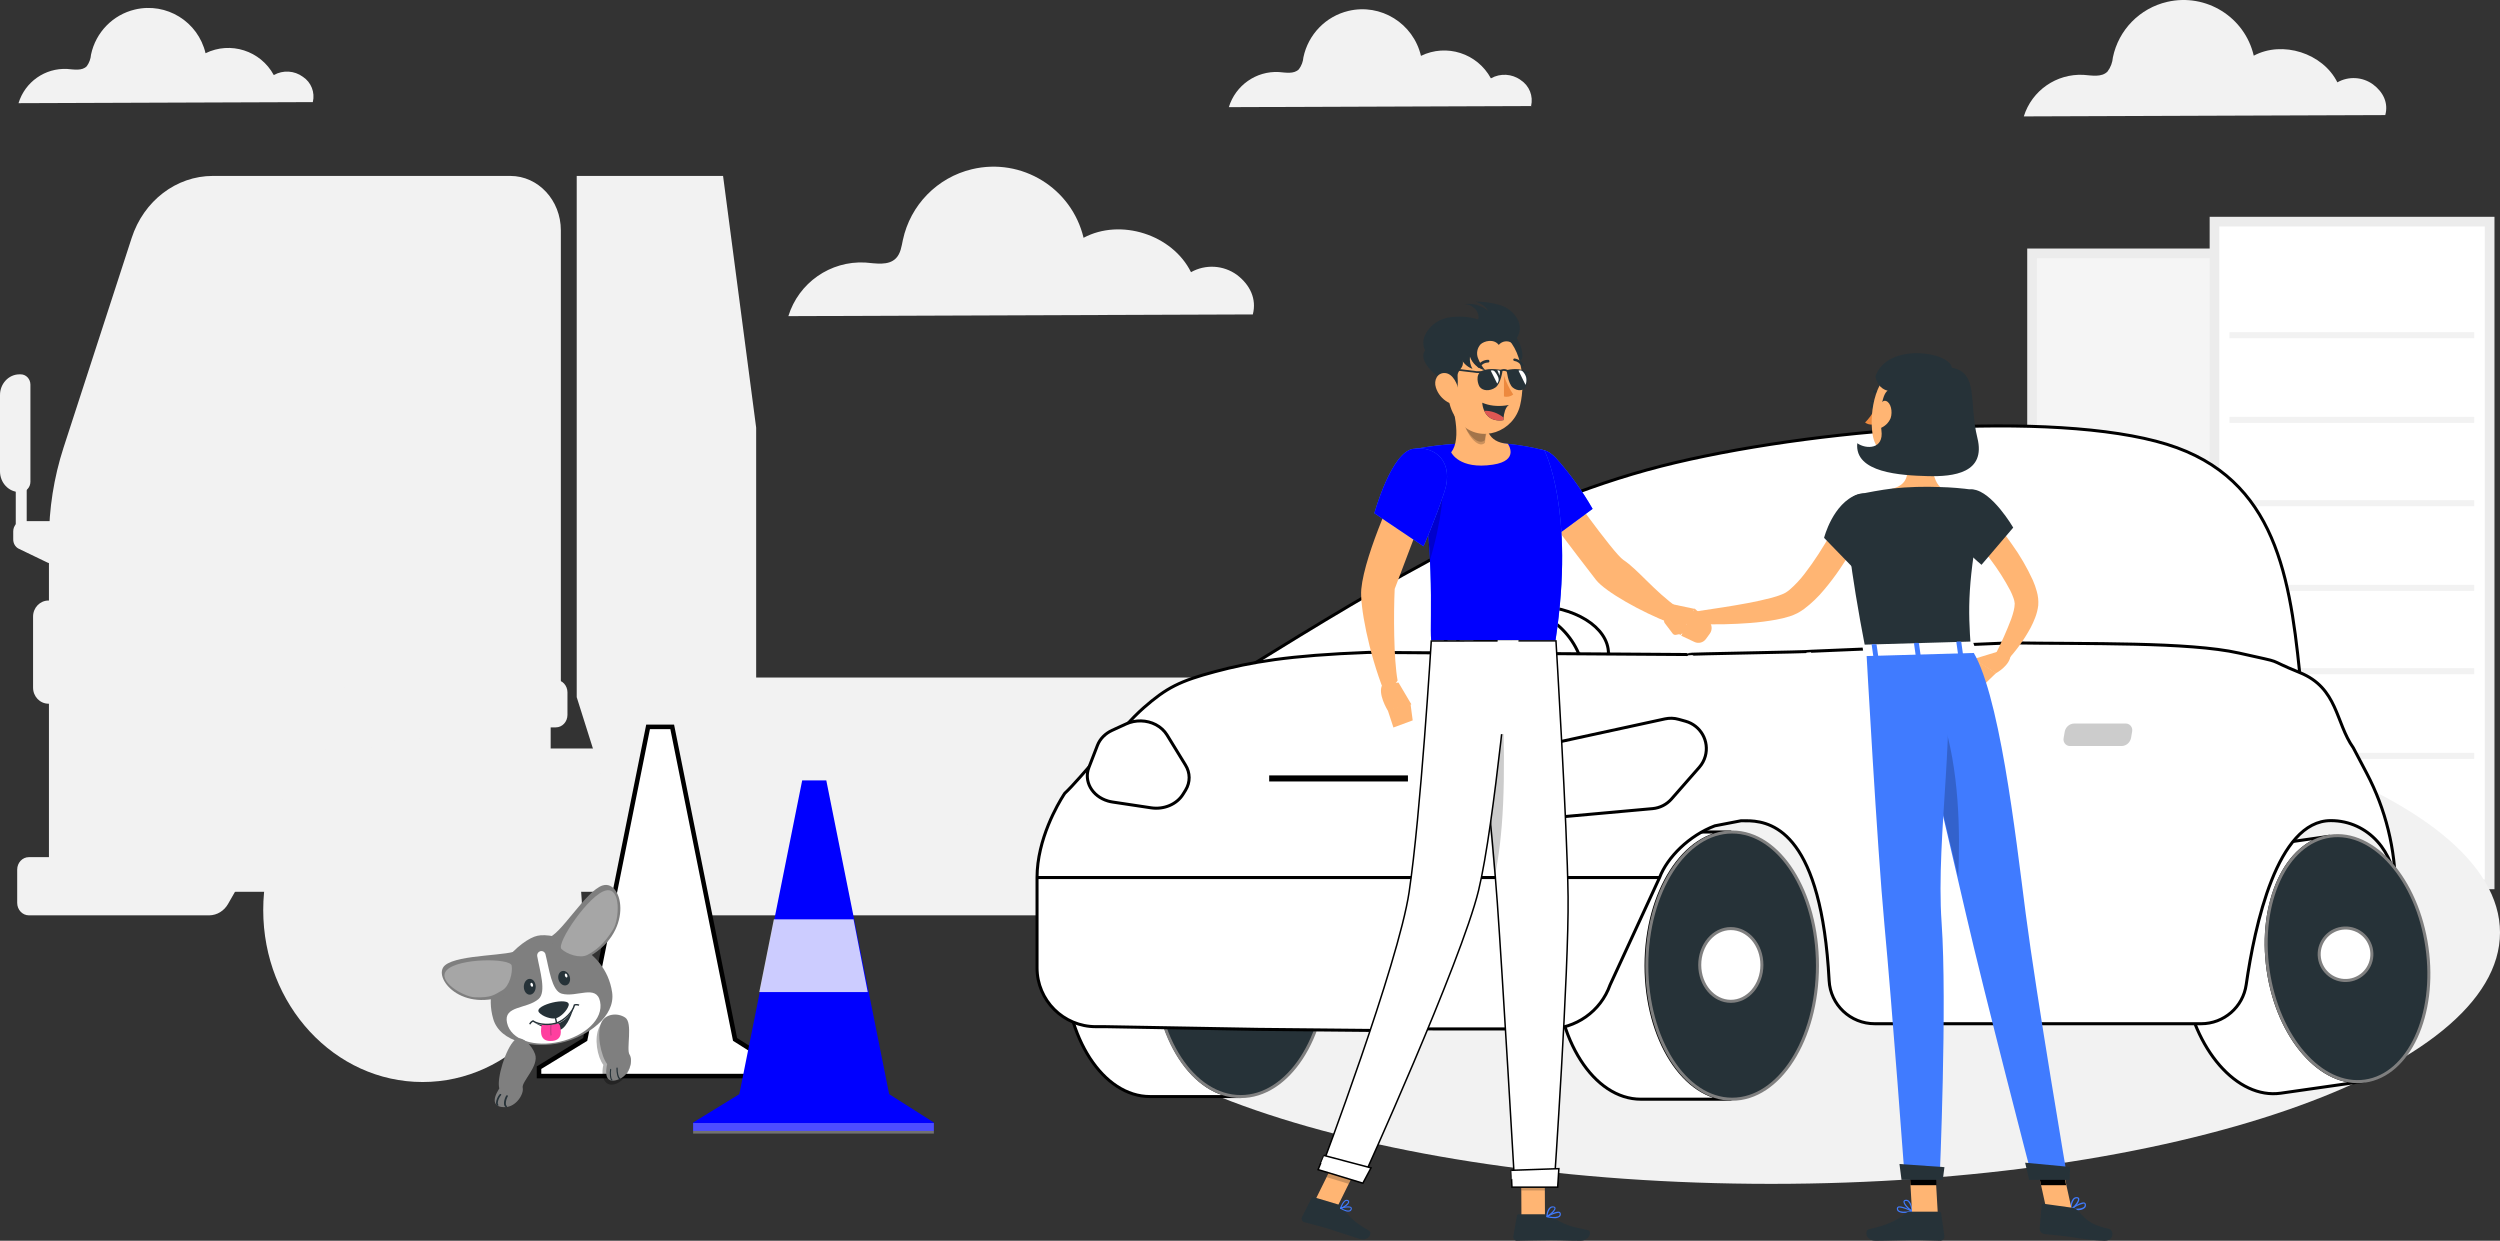 <svg width="1890" height="938" xmlns="http://www.w3.org/2000/svg" xmlns:xlink="http://www.w3.org/1999/xlink" xml:space="preserve" overflow="hidden"><rect width="100%" height="100%" fill="#333333" stroke="none"/><defs><clipPath id="clip0"><rect x="32" y="532" width="1890" height="938"/></clipPath></defs><g clip-path="url(#clip0)" transform="translate(-32 -532)"><path d="M0.263 0.076 208.263 0.076 208.263 466.076 0.263 466.076Z" stroke="#ECECEC" stroke-width="7.319" stroke-miterlimit="8" fill="#F5F5F5" fill-rule="evenodd" transform="matrix(-1 1.22465e-16 1.22465e-16 1 1776.5 723.5)"/><path d="M0.337 0.063 208.337 0.063 208.337 501.063 0.337 501.063Z" stroke="#ECECEC" stroke-width="7.319" stroke-miterlimit="8" fill="#FFFFFF" fill-rule="evenodd" transform="matrix(-1 1.22465e-16 1.22465e-16 1 1914.5 699.5)"/><path d="M1717.5 1103.42 1902.5 1103.42" stroke="#F2F2F2" stroke-width="4.591" stroke-miterlimit="8" fill="none" fill-rule="evenodd"/><path d="M1717.5 1039.42 1902.5 1039.42" stroke="#F2F2F2" stroke-width="4.591" stroke-miterlimit="8" fill="none" fill-rule="evenodd"/><path d="M1717.5 785.416 1902.5 785.416" stroke="#F2F2F2" stroke-width="4.591" stroke-miterlimit="8" fill="none" fill-rule="evenodd"/><path d="M1717.5 849.416 1902.5 849.416" stroke="#F2F2F2" stroke-width="4.591" stroke-miterlimit="8" fill="none" fill-rule="evenodd"/><path d="M1717.5 912.416 1902.5 912.416" stroke="#F2F2F2" stroke-width="4.591" stroke-miterlimit="8" fill="none" fill-rule="evenodd"/><path d="M1717.5 976.416 1902.5 976.416" stroke="#F2F2F2" stroke-width="4.591" stroke-miterlimit="8" fill="none" fill-rule="evenodd"/><path d="M1772 1055C1764.32 977.163 1756.64 899.326 1677.74 870.451 1598.84 841.576 1415.55 854.13 1298.59 881.75 1181.63 909.369 1078.82 972.769 976 1036.17" stroke="#000000" stroke-width="2.292" stroke-miterlimit="8" fill="#FFFFFF" fill-rule="evenodd"/><path d="M1132 1026C1132 1006.12 1157.97 990 1190 990 1222.03 990 1248 1006.12 1248 1026" stroke="#000000" stroke-width="2.292" stroke-miterlimit="8" fill="none" fill-rule="evenodd"/><path d="M891 1059 1284 1059 1284 1206 891 1206Z" fill="#F2F2F2" fill-rule="evenodd"/><path d="M891 1059 1284 1059 1284 1206 891 1206Z" fill="#F2F2F2" fill-rule="evenodd"/><path d="M448.112 1098.02 448.112 1025 188 1025 188 1206 545 1206 545 1098.02 448.112 1098.02Z" fill="#F2F2F2" fill-rule="evenodd"/><path d="M448.112 1098.02 448.112 1025 188 1025 188 1206 545 1206 545 1098.02 448.112 1098.02Z" fill="#F2F2F2" fill-rule="evenodd"/><path d="M1251 1220C1251 1291.8 1197.05 1350 1130.5 1350 1063.95 1350 1010 1291.8 1010 1220 1010 1148.2 1063.95 1090 1130.5 1090 1197.05 1090 1251 1148.2 1251 1220Z" fill="#F2F2F2" fill-rule="evenodd"/><path d="M1271.36 1044.22 603.656 1044.22 603.656 855.319 578.631 665 468 665 468 1059.06 520.052 1224 992.806 1224C992.806 1222.45 992.806 1220.9 992.806 1219.35 991.509 1137.58 1052.17 1070.16 1128.29 1068.77 1204.42 1067.38 1267.18 1132.54 1268.48 1214.31 1268.51 1215.99 1268.51 1217.67 1268.48 1219.35 1268.48 1220.9 1268.48 1222.45 1268.48 1224L1294.59 1224 1586 1209.76 1586 1160.65Z" fill="#F2F2F2" fill-rule="evenodd"/><path d="M776 1152.5C776 1148.91 773.092 1146 769.5 1146 765.908 1146 763 1148.91 763 1152.5 763 1156.09 765.908 1159 769.5 1159 773.092 1159 776 1156.09 776 1152.5Z" fill="#F2F2F2" fill-rule="evenodd"/><path d="M472 1220C472 1291.8 418.051 1350 351.5 1350 284.95 1350 231 1291.8 231 1220 231 1148.2 284.95 1090 351.5 1090 418.051 1090 472 1148.2 472 1220Z" fill="#F2F2F2" fill-rule="evenodd"/><path d="M44 894 52 894 52 935 44 935Z" fill="#F2F2F2" fill-rule="evenodd"/><path d="M44 894 52 894 52 935 44 935Z" fill="#F2F2F2" fill-rule="evenodd"/><path d="M236.667 1111.99 282.46 1073.98 327.853 1064.17 456 1064.17 456 706.113C456 683.423 438.922 665.026 417.84 665L192.872 665C165.241 665.022 140.639 683.841 131.535 711.919L80.029 870.434C72.722 892.982 68.994 916.694 69 940.575L69 1206 176.529 1206Z" fill="#F2F2F2" fill-rule="evenodd"/><path d="M68.746 986.043 71.269 986.043C78.852 986.043 85 992.432 85 1000.32L85 1049.72C85 1057.61 78.852 1064 71.269 1064L68.663 1064C62.222 1064 57 1058.57 57 1051.87L57 998.126C57 991.431 62.222 986 68.663 986Z" fill="#F2F2F2" fill-rule="evenodd"/><path d="M67.916 957.316 45.988 946.748C43.509 945.441 41.955 942.697 42.001 939.717L42.001 933.678C42.001 929.438 45.178 926 49.098 926L71.026 926C75.43 926 79 929.861 79 934.627L79 949.724C78.822 954.486 75.111 958.187 70.71 957.993 69.749 957.954 68.802 957.721 67.916 957.316Z" fill="#F2F2F2" fill-rule="evenodd"/><path d="M452.074 1046 329.79 1046C283.45 1046.06 240.689 1072.82 217.713 1116.13L170 1206 208.387 1206 246.653 1133.93C263.749 1101.77 295.526 1081.92 329.95 1081.89L452.234 1081.89C457.073 1081.89 461 1077.66 461 1072.45L461 1055.43C461 1050.23 457.077 1046 452.234 1046 452.182 1046 452.126 1046 452.074 1046Z" fill="#F2F2F2" fill-rule="evenodd"/><path d="M190.245 1224 53.827 1224C48.952 1224 45 1219.78 45 1214.58L45 1189.42C45 1184.22 48.952 1180 53.827 1180L214.038 1180C217.316 1179.99 219.988 1182.81 220 1186.31 220.004 1187.48 219.703 1188.63 219.133 1189.63L204.449 1215.31C201.447 1220.64 196.071 1223.92 190.245 1224Z" fill="#F2F2F2" fill-rule="evenodd"/><path d="M46.731 815 47.655 815C51.696 815 54.978 818.476 55 822.78L55 896.178C55 900.5 51.712 904.001 47.655 904.001L46.731 904.001C38.596 904.001 32 896.977 32 888.312L32 830.774C31.956 822.109 38.516 815.047 46.651 815 46.678 815 46.704 815 46.731 815Z" fill="#F2F2F2" fill-rule="evenodd"/><path d="M1922 1237C1922 1341.94 1675.31 1427 1371 1427 1066.69 1427 820 1341.94 820 1237 820 1132.07 1066.69 1047 1371 1047 1675.31 1047 1922 1132.07 1922 1237Z" fill="#F2F2F2" fill-rule="evenodd"/><path d="M1826.03 595.827C1818.13 590.06 1807.57 589.442 1799.05 594.252 1788.08 572.2 1757.59 562.46 1735.84 574.096 1729.07 544.879 1699.8 526.659 1670.47 533.403 1649.71 538.173 1633.65 554.561 1629.35 575.35 1629.04 579.24 1627.63 582.962 1625.28 586.086 1620.86 590.587 1613.47 589.076 1607.18 588.594 1586.68 587.52 1568.06 600.459 1562 620L1835.26 619.004C1837.78 609.81 1833.68 601.549 1826.03 595.827Z" fill="#F2F2F2" fill-rule="evenodd"/><path d="M1181.69 592.562C1175.08 587.715 1166.25 587.196 1159.12 591.232 1148.83 572.286 1125.56 564.805 1106.25 574.233 1100.44 549.619 1075.89 534.404 1051.41 540.25 1034.29 544.341 1021.04 557.986 1017.38 575.303 1017.12 578.583 1015.93 581.723 1013.96 584.354 1010.25 588.15 1004.09 586.885 998.804 586.463 981.647 585.558 966.074 596.491 961 613L1189.5 612.157C1191.29 604.62 1188.16 596.767 1181.69 592.562Z" fill="#F2F2F2" fill-rule="evenodd"/><path d="M967.103 739.79C956.92 732.407 943.373 731.613 932.396 737.759 918.333 709.353 879.142 696.811 851.177 711.772 842.203 674.167 804.432 650.956 766.812 659.926 740.537 666.194 720.209 687.006 714.574 713.416 713.542 718.317 712.865 723.669 709.349 727.248 703.672 733.052 694.156 731.117 686.06 730.472 659.704 729.092 635.781 745.793 628 771L979.135 769.711C982.199 757.813 976.877 747.206 967.103 739.79Z" fill="#F2F2F2" fill-rule="evenodd"/><path d="M260.975 590.052C254.536 585.329 245.933 584.821 238.984 588.759 228.976 570.288 206.227 563.004 187.393 572.238 181.74 548.329 157.831 533.544 133.989 539.209 117.293 543.176 104.372 556.441 100.816 573.272 100.574 576.447 99.458 579.493 97.591 582.066 93.98 585.752 87.918 584.523 82.823 584.135 66.082 583.256 50.895 593.922 46 610L268.488 609.192C270.281 601.859 267.272 594.19 260.975 590.052Z" fill="#F2F2F2" fill-rule="evenodd"/><path d="M1115 1048.5C1115 1016.74 1140.74 991 1172.5 991 1204.26 991 1230 1016.74 1230 1048.5 1230 1080.26 1204.26 1106 1172.5 1106 1140.74 1106 1115 1080.26 1115 1048.5Z" stroke="#000000" stroke-width="2.292" stroke-miterlimit="8" fill="none" fill-rule="evenodd"/><path d="M1513.85 1029C1513.85 1029 1517.99 1056.33 1521.1 1067.99 1523.01 1075.16 1556.84 1085 1582.63 1091.52 1597.96 1095.39 1613.7 1085 1617.78 1068.33 1618.64 1064.83 1618.93 1061.22 1618.64 1057.66 1618.2 1052.29 1617.12 1047.03 1615.43 1042 1615.43 1042 1537.74 1027.33 1513.85 1029Z" fill="#263238" fill-rule="evenodd"/><path d="M1276.4 1261.99C1276.4 1206.21 1305.41 1161 1340.87 1161L1272.47 1161C1236.79 1161 1208 1206.1 1208 1261.99 1208 1317.88 1237.01 1363 1272.47 1363L1341 1363C1305.25 1363 1276.4 1317.76 1276.4 1261.99Z" stroke="#000000" stroke-width="2.292" stroke-miterlimit="8" fill="#FFFFFF" fill-rule="evenodd"/><path d="M1406 1262C1406 1317.78 1377.12 1363 1341.5 1363 1305.88 1363 1277 1317.78 1277 1262 1277 1206.22 1305.88 1161 1341.5 1161 1377.12 1161 1406 1206.22 1406 1262Z" stroke="#7F7F7F" stroke-width="2.292" stroke-miterlimit="8" fill="#263238" fill-rule="evenodd"/><path d="M1364 1261.5C1364 1276.69 1353.48 1289 1340.5 1289 1327.52 1289 1317 1276.69 1317 1261.5 1317 1246.31 1327.52 1234 1340.5 1234 1353.48 1234 1364 1246.31 1364 1261.5Z" stroke="#7F7F7F" stroke-width="2.292" stroke-miterlimit="8" fill="#FFFFFF" fill-rule="evenodd"/><path d="M905.402 1261.49C905.402 1206.54 934.413 1162 969.871 1162L901.469 1162C865.786 1162 837 1206.43 837 1261.49 837 1316.55 866.011 1361 901.469 1361L970 1361C934.317 1361 905.402 1316.44 905.402 1261.49Z" stroke="#000000" stroke-width="2.292" stroke-miterlimit="8" fill="#FFFFFF" fill-rule="evenodd"/><path d="M1035 1261.5C1035 1316.45 1005.9 1361 970 1361 934.102 1361 905 1316.45 905 1261.5 905 1206.55 934.102 1162 970 1162 1005.9 1162 1035 1206.55 1035 1261.5Z" stroke="#7F7F7F" stroke-width="2.292" stroke-miterlimit="8" fill="#263238" fill-rule="evenodd"/><path d="M1746.68 1265.32C1739.36 1214.18 1760.4 1168.87 1793.36 1164.16L1729.78 1173.25C1696.64 1178 1675.77 1223.17 1683.1 1274.41 1690.43 1325.65 1723.31 1363.16 1756.27 1358.45L1819.98 1349.33C1786.84 1354.08 1754 1316.45 1746.68 1265.32Z" stroke="#000000" stroke-width="2.292" stroke-miterlimit="8" fill="#FFFFFF" fill-rule="evenodd"/><path d="M816.001 1195.41 1286.65 1195.41 1249.21 1276.61C1242.13 1296.57 1223.21 1309.9 1201.99 1309.87L1119.01 1309.87C1096.2 1309.66 1090.22 1310.95 1067.56 1311L983.095 1310.19 868.094 1308.17 860.542 1308.17C835.943 1308.17 816 1288.27 816 1263.73 816 1263.66 816 1263.58 816.001 1263.51L816.001 1195.41ZM1551.8 1018C1609.45 1018.97 1686.64 1017.15 1724.74 1025.73 1762.84 1034.31 1741.95 1028.82 1770.73 1040.51 1799.51 1052.19 1797.63 1078.37 1811.08 1097.3L1821.25 1116.62C1835.54 1143.77 1843.01 1173.98 1843 1204.65 1843 1176.73 1822.57 1152.39 1794.07 1152.39 1753.43 1152.39 1736.58 1231.79 1730.13 1276.39 1727.76 1293.32 1713.25 1305.93 1696.11 1305.94L1449.33 1305.94C1430.93 1305.99 1415.75 1291.62 1414.82 1273.3 1408.98 1163.82 1373.3 1153.43 1354.88 1152.55L1348.29 1152.49 1328.41 1156.33C1309.1 1163.62 1292.44 1180.12 1286.65 1195.41L816 1195.41C816 1166.31 832.063 1139.37 836.079 1133.09L836.98 1131.72 836.98 1131.72C848.529 1121.09 879.262 1082.3 896.595 1067.1 913.927 1051.9 923.943 1046.85 950.657 1039.73 977.371 1032.62 1005.51 1027.5 1066.56 1025.21L1307.28 1026.82C1307.64 1026.27 1400.79 1024.92 1401.15 1024.36L1551.8 1018Z" stroke="#000000" stroke-width="2.292" stroke-linecap="round" stroke-linejoin="round" stroke-miterlimit="10" fill="#FFFFFF" fill-rule="evenodd"/><path d="M1169.25 1115.48 1182.21 1102.55C1185.12 1099.64 1188.81 1097.63 1192.83 1096.76L1290.68 1075.49C1294.12 1074.74 1297.69 1074.85 1301.07 1075.81L1306.32 1077.27C1317.75 1080.48 1324.41 1092.34 1321.19 1103.75 1320.32 1106.81 1318.79 1109.65 1316.68 1112.05L1295.63 1136.06C1292 1140.2 1286.93 1142.79 1281.45 1143.31L1186.45 1151.9C1180.1 1152.51 1173.8 1150.25 1169.28 1145.76L1169.28 1145.76C1160.92 1137.4 1160.9 1123.86 1169.25 1115.48Z" stroke="#000000" stroke-width="2.292" stroke-miterlimit="8" fill="#FFFFFF" fill-rule="evenodd"/><path d="M928.187 1110.34 914.229 1087.57C912.264 1084.39 909.351 1081.72 905.796 1079.85L905.796 1079.85C898.928 1076.26 890.409 1076.05 883.321 1079.3L872.736 1084.15C867.538 1086.55 863.587 1090.59 861.688 1095.44L855.237 1112.11C851.139 1122.58 857.555 1133.97 869.568 1137.55 870.711 1137.89 871.883 1138.15 873.074 1138.33L902.212 1142.71C911.958 1144.18 921.691 1140.04 926.374 1132.44L928.313 1129.32C931.94 1123.38 931.892 1116.24 928.187 1110.34Z" stroke="#000000" stroke-width="2.292" stroke-miterlimit="8" fill="#FFFFFF" fill-rule="evenodd"/><path d="M1636.11 1096 1597 1096C1594.33 1096.09 1592.09 1093.91 1592 1091.14 1591.99 1090.71 1592.03 1090.27 1592.12 1089.84L1592.93 1085.16C1593.59 1081.68 1596.47 1079.14 1599.89 1079L1639 1079C1641.67 1078.91 1643.91 1081.09 1644 1083.86 1644.01 1084.29 1643.97 1084.73 1643.88 1085.16L1643.07 1089.84C1642.41 1093.32 1639.53 1095.86 1636.11 1096Z" fill="#000000" fill-rule="evenodd" fill-opacity="0.2"/><path d="M1866.77 1248.13C1874.09 1299.27 1853.14 1344.56 1819.97 1349.31 1786.81 1354.05 1754 1316.45 1746.68 1265.32 1739.36 1214.18 1760.32 1168.89 1793.48 1164.14 1826.64 1159.4 1859.46 1197 1866.77 1248.13Z" stroke="#7F7F7F" stroke-width="2.292" stroke-miterlimit="8" fill="#263238" fill-rule="evenodd"/><path d="M1824.95 1250.59C1826.5 1261.44 1818.93 1271.5 1808.03 1273.06 1797.13 1274.62 1787.04 1267.09 1785.49 1256.24 1783.94 1245.39 1791.51 1235.33 1802.41 1233.77 1813.3 1232.21 1823.4 1239.74 1824.95 1250.59Z" stroke="#7F7F7F" stroke-width="2.292" stroke-miterlimit="8" fill="#FFFFFF" fill-rule="evenodd"/><path d="M991.5 1120.5 1096.41 1120.5" stroke="#000000" stroke-width="4.583" stroke-miterlimit="8" fill="none" fill-rule="evenodd"/><path d="M1182.2 1452 1200 1452 1199.8 1411 1182 1411 1182.2 1452Z" fill="#FFB573" fill-rule="evenodd"/><path d="M1026 1439.93 1042.72 1445 1061 1408.07 1044.26 1403 1026 1439.93Z" fill="#FFB573" fill-rule="evenodd"/><path d="M1044.52 1442.85 1025.28 1437.07C1024.59 1436.85 1023.84 1437.16 1023.53 1437.81L1016.26 1452.16C1015.61 1453.54 1016.22 1455.19 1017.61 1455.83 1017.73 1455.89 1017.86 1455.94 1017.99 1455.97 1024.72 1457.87 1028.1 1458.47 1036.56 1461.02 1041.76 1462.58 1052.58 1466.42 1059.78 1468.58 1066.98 1470.75 1069.71 1463.85 1066.93 1462.31 1054.46 1455.44 1050.29 1449.86 1047.03 1444.75 1046.44 1443.85 1045.55 1443.18 1044.52 1442.85Z" fill="#263238" fill-rule="evenodd"/><path d="M1199.61 1450 1180.22 1450C1179.51 1449.99 1178.89 1450.49 1178.77 1451.19L1176.04 1466.84C1175.79 1468.31 1176.79 1469.7 1178.27 1469.94 1178.42 1469.97 1178.58 1469.98 1178.73 1469.98 1185.72 1469.85 1195.8 1469.45 1204.59 1469.45 1214.86 1469.45 1214.63 1470 1226.67 1470 1233.98 1470 1235.58 1462.69 1232.55 1462.03 1218.53 1459.03 1216.3 1458.7 1203.95 1451.37 1202.65 1450.53 1201.15 1450.06 1199.61 1450Z" fill="#263238" fill-rule="evenodd"/><path d="M1190 906.379 1211.85 894C1211.85 894 1251.71 950.398 1259.33 955.362 1269.75 962.114 1282.62 978.795 1300 991.174 1299.71 994.152 1296.66 1001.41 1294.49 1003 1273.19 994.814 1245.55 979.369 1238.53 970.344 1222.53 949.802 1190 906.379 1190 906.379Z" fill="#FFB573" fill-rule="evenodd"/><path d="M1180.25 897.202C1177.12 913.459 1204.44 940 1204.44 940L1236 916.698C1228.25 903.147 1219.12 890.417 1208.72 878.713 1193.14 862.106 1183.71 879.391 1180.25 897.202Z" fill="#407BFF" fill-rule="evenodd"/><path d="M1180.25 897.202C1177.12 913.459 1204.44 940 1204.44 940L1236 916.698C1228.25 903.147 1219.12 890.417 1208.72 878.713 1193.14 862.106 1183.71 879.391 1180.25 897.202Z" fill="#0000FF" fill-rule="evenodd"/><path d="M1292.59 988 1313 992.293 1302.63 1012C1302.63 1012 1297.69 1010.3 1290 1000.09Z" fill="#FFB573" fill-rule="evenodd"/><path d="M1324.59 1011.09 1321.67 1015.09C1319.68 1017.83 1316.08 1018.77 1313.05 1017.34L1303 1012.62 1313.05 992 1323.56 1001.32C1326.36 1003.8 1326.81 1008.06 1324.59 1011.09Z" fill="#FFB573" fill-rule="evenodd"/><path d="M1199.89 1411 1200 1432 1182.11 1432 1182 1411 1199.89 1411Z" fill="#000000" fill-rule="evenodd" fill-opacity="0.2"/><path d="M1044.36 1403 1061 1408.06 1051.61 1427 1035 1421.94 1044.36 1403Z" fill="#000000" fill-rule="evenodd" fill-opacity="0.2"/><path d="M1199.53 872.446C1199.53 872.446 1222.99 917.206 1207.99 1016L1113.96 1016C1112.62 1001.57 1118.17 939.498 1101 871.543 1111.33 869.548 1121.78 868.221 1132.28 867.578 1145.6 866.807 1158.94 866.807 1172.26 867.578 1181.46 868.51 1190.57 870.138 1199.53 872.446Z" fill="#407BFF" fill-rule="evenodd"/><path d="M1199.53 872.446C1199.53 872.446 1222.99 917.206 1207.99 1016L1113.96 1016C1112.62 1001.57 1118.17 939.498 1101 871.543 1111.33 869.548 1121.78 868.221 1132.28 867.578 1145.6 866.807 1158.94 866.807 1172.26 867.578 1181.46 868.51 1190.57 870.138 1199.53 872.446Z" fill="#0000FF" fill-rule="evenodd"/><path d="M1122.21 888.326C1124.48 899.486 1122.05 926.156 1112.57 957 1111.44 930.528 1107.9 904.203 1102 878.33L1102 878.198C1108.34 877.561 1120.14 877.869 1122.21 888.326Z" fill="#000000" fill-rule="evenodd" fill-opacity="0.2"/><path d="M1146.5 1016.5C1146.5 1016.5 1148.88 1054.22 1151.94 1084.2 1155.45 1118.17 1159.81 1162.27 1162.56 1195.89 1162.56 1196.06 1162.56 1196.19 1162.56 1196.35 1163.09 1202.72 1163.55 1208.7 1163.95 1214.17 1167.9 1268.99 1177.17 1428.5 1177.17 1428.5L1206.92 1428.5C1206.92 1428.5 1218.13 1265.73 1217.47 1209.94 1216.83 1156.29 1208.31 1016.5 1208.31 1016.5Z" stroke="#000000" stroke-width="1.146" stroke-miterlimit="8" fill="#FFFFFF" fill-rule="evenodd"/><path d="M1174.52 1416.76C1174.39 1416.76 1175.03 1429.5 1175.03 1429.5L1209.61 1429.5 1210.5 1415.5Z" stroke="#000000" stroke-width="1.146" stroke-miterlimit="8" fill="#FFFFFF" fill-rule="evenodd"/><path d="M1151 1083.66C1154.56 1117.69 1158.99 1161.86 1161.78 1195.54 1161.78 1195.71 1161.78 1195.85 1161.78 1196 1168.5 1164.09 1170.49 1124.38 1167.92 1059Z" fill="#000000" fill-rule="evenodd" fill-opacity="0.2"/><path d="M1174.5 1016.5C1174.5 1016.5 1161.83 1155.54 1149.81 1205.12 1136.63 1259.4 1061.23 1425.5 1061.23 1425.5L1030.5 1416.18C1030.5 1416.18 1089.22 1260.59 1097.28 1206.47 1106.06 1147.74 1114.05 1016.59 1114.05 1016.59Z" stroke="#000000" stroke-width="1.146" stroke-miterlimit="8" fill="#FFFFFF" fill-rule="evenodd"/><path d="M1032.9 1405.5C1032.77 1405.5 1028.5 1416.24 1028.5 1416.24L1062.31 1426.5 1068.5 1414.92Z" stroke="#000000" stroke-width="1.146" stroke-miterlimit="8" fill="#FFFFFF" fill-rule="evenodd"/><path d="M1089.84 895 1112 909.936C1112 909.936 1093.03 959.403 1086.39 977.232 1085.51 995.748 1085.62 1030.43 1088.59 1046.47 1087.03 1049.19 1081.13 1054.61 1078.47 1055 1066.54 1024.96 1059.99 989.641 1061.13 977.404 1063.74 949.543 1089.84 895 1089.84 895Z" fill="#FFB573" fill-rule="evenodd"/><path d="M1100.33 871.32C1083.8 873.754 1071 919.998 1071 919.998L1108.16 945C1108.16 945 1117.47 923.892 1124.09 903.47 1131.04 882.052 1118.07 868.732 1100.33 871.32Z" fill="#407BFF" fill-rule="evenodd"/><path d="M1100.33 871.32C1083.8 873.754 1071 919.998 1071 919.998L1108.16 945C1108.16 945 1117.47 923.892 1124.09 903.47 1131.04 882.052 1118.07 868.732 1100.33 871.32Z" fill="#0000FF" fill-rule="evenodd"/><path d="M1049.3 1447.66C1050.37 1448.08 1051.55 1448.11 1052.65 1447.76 1053.37 1447.42 1053.87 1446.72 1053.97 1445.92 1054.07 1445.44 1053.93 1444.95 1053.58 1444.61 1052.03 1443.12 1045.95 1444.8 1045.25 1444.99 1045.04 1445.08 1044.94 1445.32 1045.03 1445.53 1045.07 1445.63 1045.15 1445.7 1045.25 1445.74 1046.53 1446.52 1047.89 1447.16 1049.3 1447.66ZM1052.58 1444.95C1052.75 1444.99 1052.91 1445.07 1053.05 1445.19 1053.19 1445.33 1053.24 1445.53 1053.18 1445.72 1053.12 1446.27 1052.79 1446.75 1052.3 1447.01 1051.22 1447.51 1049.06 1447.01 1046.44 1445.55 1048.43 1444.93 1050.52 1444.73 1052.58 1444.95Z" fill="#407BFF" fill-rule="evenodd"/><path d="M1045.34 1446 1045.56 1446C1047.56 1445.55 1051.89 1442.76 1052 1440.68 1052.04 1440.01 1051.62 1439.4 1051 1439.2 1050.41 1438.93 1049.74 1438.93 1049.16 1439.2 1046.78 1440.27 1045.12 1445.21 1045.05 1445.41 1044.98 1445.55 1044.98 1445.71 1045.05 1445.84ZM1050.51 1439.95 1050.69 1439.95C1051.2 1440.18 1051.18 1440.45 1051.18 1440.54 1051.18 1441.76 1048.22 1444.01 1046.16 1444.84 1046.71 1443.42 1047.98 1440.63 1049.51 1439.95 1049.84 1439.82 1050.2 1439.82 1050.53 1439.95Z" fill="#407BFF" fill-rule="evenodd"/><path d="M1207 1452.97C1208.51 1453.13 1210.02 1452.7 1211.27 1451.76 1211.84 1451.19 1212.1 1450.34 1211.96 1449.5 1211.92 1448.97 1211.63 1448.51 1211.2 1448.27 1208.97 1446.94 1201.99 1450.93 1201.21 1451.39 1201.05 1451.49 1200.97 1451.69 1201.01 1451.89 1201.04 1452.08 1201.19 1452.24 1201.37 1452.28 1203.22 1452.69 1205.11 1452.92 1207 1452.97ZM1210.04 1448.91C1210.32 1448.89 1210.6 1448.95 1210.85 1449.08 1211.01 1449.18 1211.11 1449.37 1211.11 1449.57 1211.22 1450.12 1211.06 1450.69 1210.69 1451.07 1209.64 1452.13 1206.71 1452.33 1202.73 1451.61 1205.01 1450.25 1207.48 1449.34 1210.04 1448.91Z" fill="#407BFF" fill-rule="evenodd"/><path d="M1201.42 1452 1201.62 1452C1203.93 1451.04 1208.43 1447.21 1207.97 1445.18 1207.84 1444.71 1207.45 1444.13 1206.17 1444.02 1205.28 1443.93 1204.38 1444.19 1203.71 1444.73 1201.25 1446.58 1201.02 1451.42 1201 1451.58 1201 1451.73 1201.08 1451.87 1201.22 1451.96 1201.28 1451.99 1201.35 1452 1201.42 1452ZM1205.82 1444.8 1206.22 1444.8C1207.06 1444.8 1207.13 1445.18 1207.15 1445.27 1207.42 1446.49 1204.4 1449.5 1202.03 1450.82 1202.15 1448.82 1202.96 1446.9 1204.35 1445.33 1204.77 1445.03 1205.29 1444.85 1205.82 1444.84Z" fill="#407BFF" fill-rule="evenodd"/><path d="M1089.26 1048 1099 1064.49 1081.05 1069C1081.05 1069 1073.04 1055.99 1077.19 1049.47Z" fill="#FFB573" fill-rule="evenodd"/><path d="M1100 1076.61 1085.43 1082 1081 1068.51 1098.33 1064 1100 1076.61Z" fill="#FFB573" fill-rule="evenodd"/><path d="M1494.19 860C1492.25 871.656 1490.6 892.92 1499 900.389 1492.68 910.254 1482.72 917.292 1471.23 920 1452.78 910.746 1462.63 901.469 1462.63 901.469 1475.6 898.01 1474.97 888.447 1472.43 879.435Z" fill="#FFB573" fill-rule="evenodd"/><path d="M1533.86 919C1537.38 922.967 1540.43 926.846 1543.67 930.881 1546.91 934.915 1549.89 939.015 1552.85 943.227 1559.06 951.814 1564.4 960.997 1568.83 970.646 1570.02 973.346 1571.01 976.132 1571.78 978.98 1572.79 982.436 1573.18 986.046 1572.92 989.642 1572.54 992.833 1571.75 995.963 1570.58 998.951 1569.58 1001.58 1568.43 1004.14 1567.12 1006.62 1562.1 1015.85 1555.92 1024.38 1548.73 1032L1540.78 1026.28C1545.16 1017.73 1549.07 1008.94 1552.48 999.949 1553.22 997.885 1553.86 995.784 1554.39 993.654 1554.82 991.911 1555.07 990.129 1555.13 988.334 1555.02 986.933 1554.72 985.552 1554.23 984.233 1553.55 982.303 1552.75 980.414 1551.84 978.581 1547.48 970.32 1542.46 962.431 1536.84 954.997 1531.16 947.283 1525.05 939.481 1519 932.233Z" fill="#FFB573" fill-rule="evenodd"/><path d="M1523.67 902.04C1538.16 903.603 1554 930.861 1554 930.861L1530.01 959C1530.01 959 1511.07 943.324 1507.19 933.261 1502.13 920.227 1514.26 901.005 1523.67 902.04Z" fill="#263238" fill-rule="evenodd"/><path d="M1544.41 1024 1524 1030.24 1540.87 1041C1540.87 1041 1552 1035.02 1552 1026.88Z" fill="#FFB573" fill-rule="evenodd"/><path d="M1515 1043.66 1529.44 1052 1541 1040.87 1524.34 1030 1515 1043.66Z" fill="#FFB573" fill-rule="evenodd"/><path d="M1428.05 916.516C1427.61 928.864 1429.75 957.736 1442.74 1025L1522.01 1022.64C1519.8 991.865 1519.16 972.315 1530.83 912.694 1531.77 907.907 1528.66 903.259 1523.88 902.316 1523.69 902.278 1523.5 902.247 1523.31 902.223 1515.19 901.101 1507.01 900.43 1498.81 900.213 1486.8 899.72 1474.77 900.083 1462.81 901.295 1453.64 902.4 1443.76 904.322 1437.25 905.713 1432.06 906.752 1428.26 911.218 1428.05 916.516Z" fill="#263238" fill-rule="evenodd"/><path d="M1443 927.913C1437.19 939.628 1430.58 950.933 1423.21 961.745 1419.49 967.267 1415.47 972.586 1411.18 977.684 1406.69 983.162 1401.56 988.093 1395.9 992.372 1395.11 992.92 1394.34 993.469 1393.48 993.996 1392.63 994.523 1391.84 995.05 1390.76 995.599 1388.92 996.525 1387.02 997.311 1385.06 997.948 1381.7 999.002 1378.27 999.845 1374.79 1000.47 1368.3 1001.64 1361.74 1002.48 1355.16 1002.98 1342.29 1003.97 1329.37 1004.24 1316.46 1003.79L1316 993.952C1322.18 993.03 1328.47 992.108 1334.67 991.12 1340.87 990.132 1347.05 989.122 1353.16 987.959 1359.27 986.795 1365.3 985.522 1371.06 984.007 1373.79 983.294 1376.48 982.413 1379.1 981.372 1380.16 980.971 1381.17 980.479 1382.14 979.902 1382.59 979.627 1383.04 979.326 1383.46 979.001 1383.96 978.657 1384.45 978.281 1384.91 977.882 1389.15 974.202 1393 970.088 1396.39 965.609 1399.99 960.911 1403.49 955.971 1406.81 950.834 1410.13 945.696 1413.27 940.427 1416.4 935.092 1419.52 929.757 1422.51 924.269 1425.32 919Z" fill="#FFB573" fill-rule="evenodd"/><path d="M1436.25 905.774C1417.64 912.386 1411 938.613 1411 938.613L1438.53 967C1438.53 967 1453.68 944.828 1455.89 925.698 1457.11 914.524 1447.71 901.697 1436.25 905.774Z" fill="#263238" fill-rule="evenodd"/><path d="M1320.87 994 1300 994 1311.14 1010C1311.14 1010 1321.91 1008.04 1324 1000.26Z" fill="#FFB573" fill-rule="evenodd"/><path d="M1290.54 1003.06 1296.58 1011.03C1297.16 1011.79 1298.12 1012.15 1299.05 1011.94L1311 1009.52 1299.83 994 1291.11 999.436C1289.97 1000.2 1289.66 1001.74 1290.42 1002.89 1290.46 1002.95 1290.5 1003 1290.54 1003.06Z" fill="#FFB573" fill-rule="evenodd"/><path d="M1449.99 838.636C1449.85 840.009 1448.87 841.074 1447.71 840.996 1446.54 840.919 1445.88 839.739 1446.02 838.365 1446.15 836.991 1447.14 835.926 1448.18 836.004 1449.23 836.081 1450.12 837.204 1449.99 838.636Z" fill="#263238" fill-rule="evenodd"/><path d="M1449 835.463 1445 834C1445 834 1446.84 837.252 1449 835.463Z" fill="#263238" fill-rule="evenodd"/><path d="M1449 842C1447.15 845.417 1444.8 848.589 1442 851.428 1443.67 852.694 1445.87 853.235 1448.01 852.905Z" fill="#ED893E" fill-rule="evenodd"/><path d="M1456.19 834.999C1455.82 835.022 1455.48 834.783 1455.33 834.402 1453.83 830.275 1448.83 828.945 1448.79 828.922 1448.31 828.873 1447.96 828.403 1448 827.874 1448.05 827.344 1448.47 826.954 1448.94 827.004 1449.02 827.011 1449.1 827.032 1449.18 827.064 1449.42 827.064 1455.1 828.647 1456.93 833.669 1457.12 834.159 1456.91 834.723 1456.47 834.928 1456.46 834.928 1456.46 834.93 1456.46 834.93 1456.38 834.973 1456.29 834.999 1456.19 834.999Z" fill="#263238" fill-rule="evenodd"/><path d="M1503.69 837.56C1500.91 856.763 1500.16 864.951 1489.59 874.045 1473.74 887.751 1450.78 880.136 1447.69 860.515 1444.98 842.857 1449.89 814.407 1469.46 808.271 1483.38 803.806 1498.28 811.48 1502.74 825.41 1503.99 829.332 1504.32 833.492 1503.69 837.56Z" fill="#FFB573" fill-rule="evenodd"/><path d="M1459.04 827.329C1454.35 830.622 1452.88 846.62 1454.35 857.338 1456.35 871.79 1442.8 871.79 1436.1 867.083 1433.87 889.556 1469.28 891.39 1489.2 891.942 1509.11 892.495 1533.51 889.556 1526.9 863.039 1520.29 836.522 1528.16 813.805 1507.65 810.005 1505.78 797.719 1458.58 790.736 1449.79 816.634 1451.63 826.202 1459.04 827.329 1459.04 827.329Z" fill="#263238" fill-rule="evenodd"/><path d="M1461.34 848.072C1459.83 851.733 1456.82 854.566 1453.07 855.851 1449.49 857.017 1449.63 851.143 1450.57 845.538 1451.42 840.494 1454.33 833.813 1457.93 835.181 1461.54 836.548 1462.95 843.162 1461.34 848.072Z" fill="#FFB573" fill-rule="evenodd"/><path d="M1603.69 1446.88C1605.38 1446.85 1607.02 1446.2 1608.33 1445.02 1608.9 1444.32 1609.13 1443.36 1608.93 1442.44 1608.85 1441.87 1608.5 1441.39 1608.01 1441.17 1605.47 1440 1598.04 1445.26 1597.22 1445.85 1597.04 1445.97 1596.96 1446.2 1597.02 1446.41 1597.06 1446.63 1597.22 1446.79 1597.42 1446.8 1599.5 1447.04 1601.6 1447.06 1603.69 1446.88ZM1606.77 1441.98C1607.06 1441.89 1607.37 1441.89 1607.66 1441.98 1607.86 1442.06 1608 1442.26 1608.01 1442.49 1608.15 1443.09 1608.01 1443.72 1607.64 1444.18 1606.54 1445.48 1603.33 1446.07 1598.91 1445.75 1601.32 1444.03 1603.97 1442.77 1606.77 1442.03Z" fill="#407BFF" fill-rule="evenodd"/><path d="M1597.59 1446.98C1597.65 1447 1597.73 1447 1597.8 1446.98 1600.14 1445.59 1604.55 1440.56 1603.94 1438.22 1603.8 1437.67 1603.33 1437 1601.97 1437 1600.98 1436.99 1600.02 1437.4 1599.35 1438.15 1597 1440.53 1597 1446.31 1597 1446.55 1597.01 1446.73 1597.11 1446.89 1597.26 1446.98 1597.37 1447.01 1597.48 1447.01 1597.59 1446.98ZM1601.67 1437.93 1601.97 1437.93C1602.86 1437.93 1602.96 1438.29 1602.98 1438.41 1603.36 1439.82 1600.4 1443.71 1598.06 1445.57 1598.01 1443.16 1598.71 1440.8 1600.05 1438.81 1600.46 1438.32 1601.04 1438.01 1601.67 1437.93Z" fill="#407BFF" fill-rule="evenodd"/><path d="M1599 1450 1579.88 1450 1570 1405 1589.15 1405 1599 1450Z" fill="#FFB573" fill-rule="evenodd"/><path d="M1599.04 1445.11 1576.94 1442.03C1576.27 1441.89 1575.62 1442.32 1575.48 1442.99 1575.47 1443.06 1575.46 1443.13 1575.46 1443.2L1574 1460.86C1573.99 1462.86 1575.42 1464.57 1577.39 1464.91 1585.08 1465.86 1588.76 1465.9 1598.48 1467.28 1606.51 1468.72 1614.62 1469.63 1622.77 1470 1630.94 1470 1629.91 1461.74 1626.29 1461 1610.07 1457.55 1607.83 1452 1602.4 1446.82 1601.48 1445.92 1600.31 1445.32 1599.04 1445.11Z" fill="#263238" fill-rule="evenodd"/><path d="M1570 1405 1575.05 1428 1594 1428 1588.97 1405 1570 1405Z" fill-rule="evenodd"/><path d="M1521.89 1022C1543.34 1052.26 1555.75 1163.38 1563.46 1222.86 1571.48 1284.67 1595 1423 1595 1423L1568.49 1423C1568.49 1423 1532.01 1282.86 1518.14 1222.53 1502.85 1155.96 1471 1022.07 1471 1022.07Z" fill="#407BFF" fill-rule="evenodd"/><path d="M1500.18 1074C1513.36 1112.9 1513.93 1162 1512.42 1195 1504.3 1160.83 1494.2 1119.01 1486 1085.13Z" fill="#000000" fill-rule="evenodd" fill-opacity="0.2"/><path d="M1471.54 1448.97C1469.88 1449.12 1468.22 1448.69 1466.83 1447.76 1466.23 1447.18 1465.93 1446.35 1466.02 1445.51 1466.04 1444.99 1466.33 1444.51 1466.78 1444.27 1469.17 1442.92 1476.9 1446.99 1477.73 1447.44 1477.91 1447.54 1478.02 1447.73 1478 1447.94 1477.97 1448.14 1477.82 1448.29 1477.62 1448.32 1475.62 1448.73 1473.58 1448.95 1471.54 1448.97ZM1468.07 1444.86C1467.78 1444.84 1467.48 1444.9 1467.22 1445.04 1467.04 1445.13 1466.92 1445.32 1466.91 1445.53 1466.84 1446.1 1467.04 1446.66 1467.46 1447.04 1468.62 1448.14 1471.84 1448.32 1476.22 1447.6 1473.68 1446.2 1470.93 1445.27 1468.07 1444.86Z" fill="#407BFF" fill-rule="evenodd"/><path d="M1477.59 1448 1477.4 1448C1475.17 1446.92 1470.72 1442.61 1471.01 1440.35 1471.01 1439.81 1471.46 1439.15 1472.7 1439.02 1473.59 1438.92 1474.48 1439.21 1475.17 1439.83 1477.53 1441.93 1477.98 1447.3 1478 1447.52 1478.01 1447.69 1477.94 1447.85 1477.81 1447.95 1477.74 1447.99 1477.67 1448.01 1477.59 1448ZM1473.04 1439.9 1472.76 1439.9C1471.95 1439.9 1471.89 1440.33 1471.89 1440.44 1471.67 1441.79 1474.7 1445.18 1476.98 1446.64 1476.8 1444.38 1475.96 1442.22 1474.57 1440.49 1474.14 1440.1 1473.6 1439.9 1473.04 1439.9Z" fill="#407BFF" fill-rule="evenodd"/><path d="M1497 1450 1477.59 1450 1475 1405 1494.41 1405 1497 1450Z" fill="#FFB573" fill-rule="evenodd"/><path d="M1476.01 1448 1497.93 1448C1498.71 1447.98 1499.38 1448.55 1499.49 1449.31L1501.98 1466.52C1502.17 1468.24 1500.91 1469.78 1499.18 1469.96 1499.07 1469.97 1498.96 1469.98 1498.85 1469.98 1491.21 1469.85 1487.53 1469.39 1477.91 1469.39 1471.96 1469.39 1458.41 1470 1450.22 1470 1442.02 1470 1441.6 1461.97 1445.02 1461.25 1460.3 1457.99 1467.6 1453.49 1472.75 1449.2 1473.66 1448.44 1474.82 1448.01 1476.01 1448Z" fill="#263238" fill-rule="evenodd"/><path d="M1475 1405 1476.33 1428 1496 1428 1494.65 1405 1475 1405Z" fill-rule="evenodd"/><path d="M1443 1024.81C1443 1024.81 1451.07 1171.8 1456.63 1231.11 1462.43 1292.87 1472.01 1423 1472.01 1423L1498.38 1423C1498.38 1423 1504.14 1290.35 1499.86 1229.63 1495.2 1163.46 1512.47 1071.57 1500.98 1023 1490.14 1023.09 1443 1024.81 1443 1024.81Z" fill="#407BFF" fill-rule="evenodd"/><path d="M1500.73 1424 1469.55 1424 1468 1412 1502 1414.37 1500.73 1424Z" fill="#263238" fill-rule="evenodd"/><path d="M1596.59 1424 1566.07 1424 1563 1411 1597 1414.21 1596.59 1424Z" fill="#263238" fill-rule="evenodd"/><path d="M1523.7 1017.57 1525.92 1024.49C1526.23 1025.01 1525.59 1025.59 1524.65 1025.62L1442.34 1028C1441.6 1028 1441 1027.7 1440.93 1027.24L1440 1020.3C1440 1019.81 1440.56 1019.39 1441.36 1019.37L1522.32 1017.01C1522.85 1016.95 1523.37 1017.17 1523.7 1017.57Z" fill="#FFFFFF" fill-rule="evenodd"/><path d="M1513.13 1027 1515.3 1027C1515.72 1027 1516.02 1026.76 1516 1026.5L1514.74 1017.46C1514.74 1017.2 1514.33 1017 1513.89 1017L1511.72 1017C1511.28 1017 1510.98 1017.24 1511 1017.5L1512.28 1026.54C1512.33 1026.8 1512.72 1027.02 1513.13 1027Z" fill="#407BFF" fill-rule="evenodd"/><path d="M1449.1 1029 1451.28 1029C1451.72 1029 1452.02 1028.76 1452 1028.48L1450.71 1019.46C1450.71 1019.2 1450.3 1018.98 1449.88 1019L1447.7 1019C1447.28 1019 1446.98 1019.24 1447 1019.5L1448.27 1028.52C1448.29 1028.8 1448.66 1029 1449.1 1029Z" fill="#407BFF" fill-rule="evenodd"/><path d="M1481.11 1028 1483.3 1028C1483.71 1028 1484.04 1027.74 1484 1027.48L1482.73 1018.46C1482.73 1018.17 1482.31 1017.98 1481.89 1018L1479.7 1018C1479.29 1018 1478.96 1018.24 1479 1018.52L1480.27 1027.54C1480.32 1027.8 1480.69 1028.02 1481.11 1028Z" fill="#407BFF" fill-rule="evenodd"/><path d="M1126 826C1130.8 839.12 1137.34 863.503 1129.09 873.953 1129.09 873.953 1135 887.174 1160.63 883.284 1181.1 880.182 1171.97 867.571 1171.97 867.571 1156.04 866.249 1154.69 855.011 1155.76 844.103Z" fill="#FFB573" fill-rule="evenodd"/><path d="M16.811 8.084C16.146 14.816 6.713 28.02 1.415 22.813 1.193 20.019 0.719 17.258 0 14.556L16.451 0C17.031 2.652 17.153 5.388 16.811 8.084Z" fill="#000000" fill-rule="evenodd" fill-opacity="0.2" transform="matrix(-1 0 0 1 1156 844)"/><path d="M17.8 8.084C17.095 14.816 7.108 28.02 1.498 22.813 1.263 20.019 0.761 17.258 0 14.556L17.418 0C18.032 2.652 18.162 5.388 17.8 8.084Z" fill="#000000" fill-rule="evenodd" fill-opacity="0.2" transform="matrix(-1 0 0 1 1156 842)"/><path d="M19.334 26.121 15.16 34C15.16 34 2.995 32.402 0.949 30.804 2.193 29.317 5.151 26.369 5.317 23.393 5.483 19.894 0.451 18.296 0.037 14.632-0.378 10.968 2.801-0.19 5.981 0.003 9.16 0.195 28.099 2.758 28.099 2.758 40.512 11.298 19.334 26.121 19.334 26.121Z" fill="#263238" fill-rule="evenodd" transform="matrix(-1 0 0 1 1183 787)"/><path d="M55.912 17.128C50.12 3.019 34.029-3.717 19.959 2.08 0.112 10.13-2.554 40.14 1.785 58.346 6.605 78.513 31.471 87.758 46.811 72.142 56.99 61.787 56.678 49.897 57.926 29.644 58.24 25.371 57.551 21.084 55.912 17.128Z" fill="#FFB573" fill-rule="evenodd" transform="matrix(-1 0 0 1 1183 780)"/><path d="M16.968 26.286 6.59 41C6.59 41 3.102 37.853 4.074 23.989 4.217 20.417 0.5 18.829 0.043 15.059-0.415 11.288 2.902-0.251 6.189 0.004 9.477 0.259 25.889 2.301 25.889 2.301 38.869 11.033 16.968 26.286 16.968 26.286Z" fill="#263238" fill-rule="evenodd" transform="matrix(-1 0 0 1 1138 792)"/><path d="M1.971 0C0.883 0 0 1.119 0 2.5 0 3.881 0.853 5 1.971 5 3.088 5 4 3.881 4 2.5 4 1.119 3.088 0 1.971 0Z" fill="#263238" fill-rule="evenodd" transform="matrix(-1 0 0 1 1160 813)"/><path d="M1.489 0C0.657 0 0 1.119 0 2.5 0 3.881 0.657 5 1.489 5 2.321 5 3 3.881 3 2.5 3 1.119 2.343 0 1.489 0Z" fill="#263238" fill-rule="evenodd" transform="matrix(-1 0 0 1 1178 813)"/><path d="M7 15.714C4.587 16.392 2.032 15.851 0 14.234 2.909 9.879 5.266 5.087 7 0Z" fill="#ED893E" fill-rule="evenodd" transform="matrix(-1 0 0 1 1176 816)"/><path d="M8.636 5.754 8.636 5.754C9.045 5.412 9.119 4.781 8.808 4.339 6.986 1.588 4.028-0.033 0.888 0.001L0.888 0.001C0.362 0.05-0.032 0.542 0.002 1.108 0.048 1.677 0.499 2.111 1.031 2.093 3.513 2.117 5.831 3.422 7.264 5.6 7.464 5.852 7.756 6 8.064 6 8.276 5.994 8.479 5.908 8.636 5.754Z" fill="#263238" fill-rule="evenodd" transform="matrix(-1 0 0 1 1158 804)"/><path d="M1.766 5.71C2.859 3.619 4.904 2.183 7.257 1.849L7.257 1.849C7.658 1.767 7.96 1.436 7.998 1.033 8.031 0.511 7.644 0.057 7.12 0 4.141 0.392 1.53 2.17 0.091 4.785L0.091 4.785C-0.126 5.229 0.058 5.762 0.503 5.982L0.887 5.982C1.208 6.044 1.538 5.944 1.766 5.71Z" fill="#263238" fill-rule="evenodd" transform="matrix(-1 0 0 1 1184 803)"/><path d="M5.895 31.341C0.511 27.571-1.472 20.543 1.148 14.522 3.901 8.72 9.013 4.372 15.192 2.581 21.289 0.82 27.609-0.048 33.954 0.002 29.679 0.955 25.963 3.582 23.646 7.29 28.64 2.943 35.288 0.986 41.846 1.936 35.892 1.936 30.05 7.542 31.426 13.485 38.844 11.242 46.683 10.775 54.317 12.112 62.026 13.561 68.568 18.618 71.899 25.707 73.668 30.052 73.5 35.658 69.961 38.769 66.422 41.881 62.125 41.573 57.996 40.844 53.94 39.767 49.691 39.652 45.581 40.507 44.09 45.284 40.489 49.116 35.807 50.907 37.414 48.104 38.083 44.863 37.717 41.657 35.911 46.89 31.505 50.809 26.089 52 28.524 49.242 30.429 46.058 31.707 42.61 32.999 39.086 32.232 35.136 29.712 32.35 27.073 29.827 19.742 27.809 15.95 32.743 13.459 29.763 9.108 29.158 5.895 31.341Z" fill="#263238" fill-rule="evenodd" transform="matrix(-1 0 0 1 1181 760)"/><path d="M16 0.805C16 0.805 7.537-1.359 2.798 1.408-1.941 4.175 0.57 12.201 1.501 13.626 3.419 16.529 7.763 16.913 11.345 13.982 14.928 11.051 16 0.805 16 0.805Z" fill="#263238" fill-rule="evenodd" transform="matrix(-1 0 0 1 1187 811)"/><path d="M0 0.805C0 0.805 10.206-1.359 15.687 1.408 21.167 4.175 18.483 12.201 17.224 13.626 14.96 16.529 9.787 16.913 5.508 13.982 1.23 11.051 0 0.805 0 0.805Z" fill="#263238" fill-rule="evenodd" transform="matrix(-1 0 0 1 1168 811)"/><path d="M5.572 2C4.055 1.133 2.266 1.133 0.75 2L0 0.813C1.886-0.271 4.114-0.271 6 0.813Z" fill="#263238" fill-rule="evenodd" transform="matrix(-1 0 0 1 1172 811)"/><path d="M0 4 0 2.638 4.432 2.638 25.831 0 26 1.362 4.517 3.972 0 4Z" fill="#263238" fill-rule="evenodd" transform="matrix(-1 0 0 1 1153 810)"/><path d="M0 0 4 0 4 1 0 1Z" fill="#263238" fill-rule="evenodd" transform="matrix(-1 0 0 1 1188 813)"/><path d="M2.893 0.712C1.666 1.946 0.76 3.46 0.26 5.121-0.195 7.079-0.05 9.125 0.675 11L6 0.242C4.959-0.205 3.752-0.023 2.893 0.712Z" fill="#FFFFFF" fill-rule="evenodd" transform="matrix(-1 0 0 1 1186 812)"/><path d="M3.149 0.647C1.867 2.106 0.865 3.782 0.189 5.591-0.253 7.122 0.091 8.768 1.112 10L6 0.22C5.044-0.187 3.936-0.021 3.149 0.647Z" fill="#FFFFFF" fill-rule="evenodd" transform="matrix(-1 0 0 1 1165 812)"/><path d="M0.041 1.439 0.457 4C0.811 2.546 1.333 1.205 2 0.037 2 0.037-0.335-0.359 0.041 1.439Z" fill="#FFFFFF" fill-rule="evenodd" transform="matrix(-1 0 0 1 1166 812)"/><path d="M10.367 0.032C4.468 0.552 0.778 8.704 0.107 14.202-0.676 20.303 2.903 25.145 8.494 22.026 12.771 19.602 15.964 15.699 17.44 11.084 19.341 5.421 16.266-0.488 10.367 0.032Z" fill="#FFB573" fill-rule="evenodd" transform="matrix(-1 0 0 1 1135 814)"/><path d="M19.216 6.253C18.302 10.551 15.24 15.584 6.418 16.11 6.418 16.11 6.244 15.345 5.887 14.204 5.046 11.524 3.145 6.809 0 5.648 0 5.648 1.179 5.697 3.09 5.549 4.288 5.449 5.759 5.271 7.405 4.953 8.855 4.663 10.289 4.289 11.702 3.831 13.162 3.355 14.589 2.764 15.971 2.065 17.175 1.466 18.339 0.776 19.454 0 19.749 2.081 19.669 4.206 19.216 6.253Z" fill="#263238" fill-rule="evenodd" transform="matrix(-0.98 0.199 0.199 0.98 1171.65 832.576)"/><path d="M13.329 0C12.415 4.298 9.352 9.33 0.53 9.856 0.53 9.856 0.357 9.092 0 7.95 3.487 3.74 8.186 0.937 13.329 0Z" fill="#DE5753" fill-rule="evenodd" transform="matrix(-0.98 0.199 0.199 0.98 1167.12 839.874)"/><path d="M587.71 1317.8 540.184 1081.5 521.949 1081.5 474.423 1317.8 439.5 1339.16 439.5 1345.5 621.5 1345.5 621.5 1339.16 587.71 1317.8Z" stroke="#000000" stroke-width="3.438" stroke-miterlimit="8" fill="#FFFFFF" fill-rule="evenodd"/><path d="M704.21 1359.19 656.684 1122 638.449 1122 590.923 1359.19 556 1380.63 556 1387 738 1387 738 1380.63 704.21 1359.19Z" fill="#0000FF" fill-rule="evenodd"/><path d="M556 1381 738 1381 738 1389 556 1389Z" fill="#FFFFFF" fill-rule="evenodd" fill-opacity="0.302"/><path d="M688 1282 677.272 1227 617.036 1227 606 1282 688 1282Z" fill="#FFFFFF" fill-rule="evenodd" fill-opacity="0.8"/><path d="M438.278 1239.45C426.457 1241.88 394.971 1268.47 404.911 1302.42 410.113 1320.21 436.076 1324.89 455.988 1320.41 475.901 1315.93 497.468 1300.56 494.771 1282.2 489.624 1247.17 450.024 1236.57 438.278 1239.45Z" fill="#7F7F7F" fill-rule="evenodd"/><path d="M456.682 1283.23C449.039 1281.12 447.152 1264.32 444.322 1253.2 443.721 1251.47 441.878 1250.58 440.208 1251.2 438.83 1251.71 437.962 1253.12 438.095 1254.63 440.089 1265.94 445.245 1281.98 439.168 1287.24 430.249 1295 412.368 1292.08 415.326 1305.31 418.286 1318.54 436.38 1323.85 455.28 1319.53 474.179 1315.2 488.405 1302.48 485.661 1289.19 482.916 1275.91 467.984 1286.32 456.685 1283.23Z" fill="#FFFFFF" fill-rule="evenodd"/><path d="M423.646 1250C419.274 1254.85 378.556 1253.19 368.43 1261.76 358.305 1270.34 380.833 1299.19 417.211 1283.31 429.39 1265.32 423.647 1250 423.647 1250Z" fill="#7F7F7F" fill-rule="evenodd"/><path d="M418.829 1262.01C417.894 1256.23 378.723 1256.17 369.823 1265.35 361.774 1273.66 382.497 1285.56 390.738 1285.92 403.806 1286.49 405.91 1283.84 411.535 1280.77 417.159 1277.7 419.711 1267.39 418.829 1262.01Z" fill="#FFFFFF" fill-rule="evenodd" fill-opacity="0.302"/><path d="M436.896 1276.72C437.425 1279.96 435.885 1283.16 433.458 1283.86 431.03 1284.57 428.633 1282.51 428.104 1279.28 427.576 1276.05 429.107 1272.86 431.526 1272.15 433.945 1271.42 436.345 1273.45 436.887 1276.67L436.896 1276.72Z" fill="#263238" fill-rule="evenodd"/><path d="M446 1240.75C454.644 1240.75 474.959 1205.07 487.721 1201.35 503.367 1196.77 511.98 1238.68 473.846 1257 453.067 1251.17 446 1240.75 446 1240.75Z" fill="#7F7F7F" fill-rule="evenodd"/><path d="M456.483 1249.45C452.181 1245.39 477.685 1207.48 490.337 1205.14 501.793 1202.96 500.018 1227.28 495.63 1234.48 488.723 1245.88 481.925 1250.78 476.191 1253.85 470.457 1256.93 460.464 1253.25 456.483 1249.45Z" fill="#FFFFFF" fill-rule="evenodd" fill-opacity="0.302"/><path d="M454.638 1273.63C455.914 1276.43 458.676 1277.75 460.809 1276.57 462.942 1275.39 463.637 1272.16 462.362 1269.36 461.09 1266.57 458.337 1265.26 456.204 1266.43 454.067 1267.59 453.362 1270.82 454.631 1273.62L454.64 1273.64Z" fill="#263238" fill-rule="evenodd"/><path d="M449.722 1289.93C444.092 1291.25 436.916 1294.41 439.569 1297.45 442.223 1300.5 448.723 1302.65 452.215 1301.82 455.706 1301 460.734 1296.12 461.885 1292.18 463.035 1288.25 455.352 1288.57 449.722 1289.93Z" fill="#263238" fill-rule="evenodd"/><path d="M451.384 1301.53 452.431 1301.3 453.377 1305.56 452.33 1305.79Z" fill="#263238" fill-rule="evenodd"/><path d="M436.001 1304.99C440.269 1307.97 450.772 1312.63 455.83 1310.43 460.887 1308.24 465.061 1297.24 466 1292 462.052 1306.01 446.888 1310.68 436 1304.99Z" fill="#263238" fill-rule="evenodd"/><path d="M442.988 1306.63C442.166 1306.43 441.615 1306.41 441.416 1307.24 441.407 1307.28 441.399 1307.32 441.392 1307.36 440.445 1312.89 440.53 1319.84 449.719 1318.92 457.569 1318.12 456.249 1310.6 455.208 1307.13 454.972 1306.31 454.124 1305.83 453.304 1306.06 451.772 1306.43 450.199 1306.59 448.624 1306.55 446.827 1306.61 444.751 1306.99 442.988 1306.63Z" fill="#FF3F9F" fill-rule="evenodd"/><path d="M448.257 1315C447.871 1313.59 447.96 1308.11 448.257 1306L449 1306.23C448.71 1308.52 448.695 1313.53 449 1314.55L448.257 1315Z" fill="#263238" fill-rule="evenodd" fill-opacity="0.302"/><path d="M449.728 1306.68C444.723 1307.45 438.526 1306.86 434.928 1304.5 434.083 1304.92 433.414 1305.63 433.035 1306.49L432 1306.15C432.51 1304.9 433.488 1303.9 434.727 1303.36L435.013 1303.22 435.275 1303.41C439.572 1306.44 448.341 1306.56 453.31 1304.64 458.278 1302.72 464.652 1296.75 465.738 1291.63L465.8 1291.32 466.122 1291.27C467.393 1290.85 468.78 1290.92 470 1291.48L469.475 1292.42C468.61 1292.04 467.642 1291.97 466.732 1292.22 465.367 1297.59 458.839 1303.7 453.713 1305.68 452.424 1306.16 451.089 1306.49 449.726 1306.68Z" fill="#263238" fill-rule="evenodd"/><path d="M421.095 1318.29C414.221 1324.68 407.357 1347.66 409.471 1354.82 403.318 1364.56 405.662 1369.28 414.002 1368.99 422.341 1368.7 428.222 1358.94 427.164 1354.35 426.108 1349.76 439.72 1337.97 436.508 1328.89 434.07 1322.01 425.919 1313.79 421.096 1318.28Z" fill="#7F7F7F" fill-rule="evenodd"/><path d="M414.624 1369C414.474 1369 414.327 1368.97 414.202 1368.9 412.09 1367.68 413.104 1363.09 414.624 1360.38 414.74 1360.1 415.135 1359.93 415.507 1360.03 415.878 1360.12 416.085 1360.43 415.967 1360.72 415.951 1360.75 415.931 1360.79 415.904 1360.83 414.243 1363.82 414.003 1367.43 415.046 1368.01 415.357 1368.19 415.42 1368.54 415.187 1368.78 415.055 1368.92 414.846 1369 414.624 1369Z" fill="#263238" fill-rule="evenodd"/><path d="M408.179 1368C407.985 1368 407.799 1367.93 407.67 1367.81 406.086 1366.37 407.521 1361.81 409.776 1359.23 409.991 1358.99 410.412 1358.93 410.715 1359.1 411.019 1359.27 411.092 1359.62 410.876 1359.86 408.742 1362.29 407.748 1366.24 408.674 1367.09 408.933 1367.3 408.938 1367.64 408.684 1367.85L408.674 1367.86C408.541 1367.96 408.36 1368.01 408.178 1368Z" fill="#263238" fill-rule="evenodd"/><path d="M485.121 1308.33C480.85 1316.75 483.634 1331.29 488.129 1337.03 485.663 1348.2 490.578 1354.49 498.418 1351.07 506.256 1347.65 510.875 1335.15 508.27 1331.38 505.664 1327.61 504.023 1309.18 498.095 1305.31 492.168 1301.45 488.155 1302.41 485.121 1308.33Z" fill="#000000" fill-rule="evenodd" fill-opacity="0.302"/><path d="M486.888 1304.54C482.547 1313.04 486.443 1330.64 491.011 1336.44 488.505 1347.73 492.433 1351.17 500.397 1347.72 508.361 1344.26 510.586 1333.06 507.938 1329.26 505.29 1325.45 510.639 1305.16 504.617 1301.26 498.595 1297.35 489.968 1298.56 486.888 1304.54Z" fill="#7F7F7F" fill-rule="evenodd"/><path d="M500.527 1348 500.404 1348C498.705 1347.43 497.913 1342.65 498.008 1339.55 498.035 1339.25 498.245 1339.01 498.499 1339 498.759 1339.01 498.962 1339.28 498.952 1339.6L498.952 1339.6C498.848 1343.06 499.82 1346.62 500.651 1346.89 500.898 1346.97 501.048 1347.28 500.986 1347.58L500.982 1347.6C500.92 1347.84 500.736 1348 500.529 1348Z" fill="#263238" fill-rule="evenodd"/><path d="M494.59 1349C494.524 1349 494.459 1348.98 494.402 1348.93 493.1 1348.06 492.673 1343.44 493.255 1340.41 493.307 1340.12 493.523 1339.95 493.738 1340.01L493.745 1340.02C493.964 1340.09 494.1 1340.38 494.048 1340.66 493.499 1343.53 494.048 1347.47 494.769 1347.98 494.973 1348.11 495.058 1348.43 494.959 1348.7 494.89 1348.88 494.747 1349 494.589 1349L494.589 1349Z" fill="#263238" fill-rule="evenodd"/><path d="M460.858 1269.23C461.142 1270.04 460.987 1270.82 460.513 1270.97 460.04 1271.13 459.426 1270.59 459.142 1269.77 458.858 1268.96 459.013 1268.18 459.486 1268.03 459.96 1267.87 460.574 1268.41 460.858 1269.23Z" fill="#FFFFFF" fill-rule="evenodd"/><path d="M434.914 1276.3C435.138 1277.12 434.909 1277.87 434.404 1277.99 433.9 1278.1 433.31 1277.53 433.086 1276.7 432.862 1275.88 433.091 1275.13 433.596 1275.01 434.1 1274.9 434.691 1275.48 434.914 1276.3Z" fill="#FFFFFF" fill-rule="evenodd"/><path d="M1159 1087 1164.25 1016 1180 1016 1174.75 1087Z" fill="#FFFFFF" fill-rule="evenodd"/></g></svg>